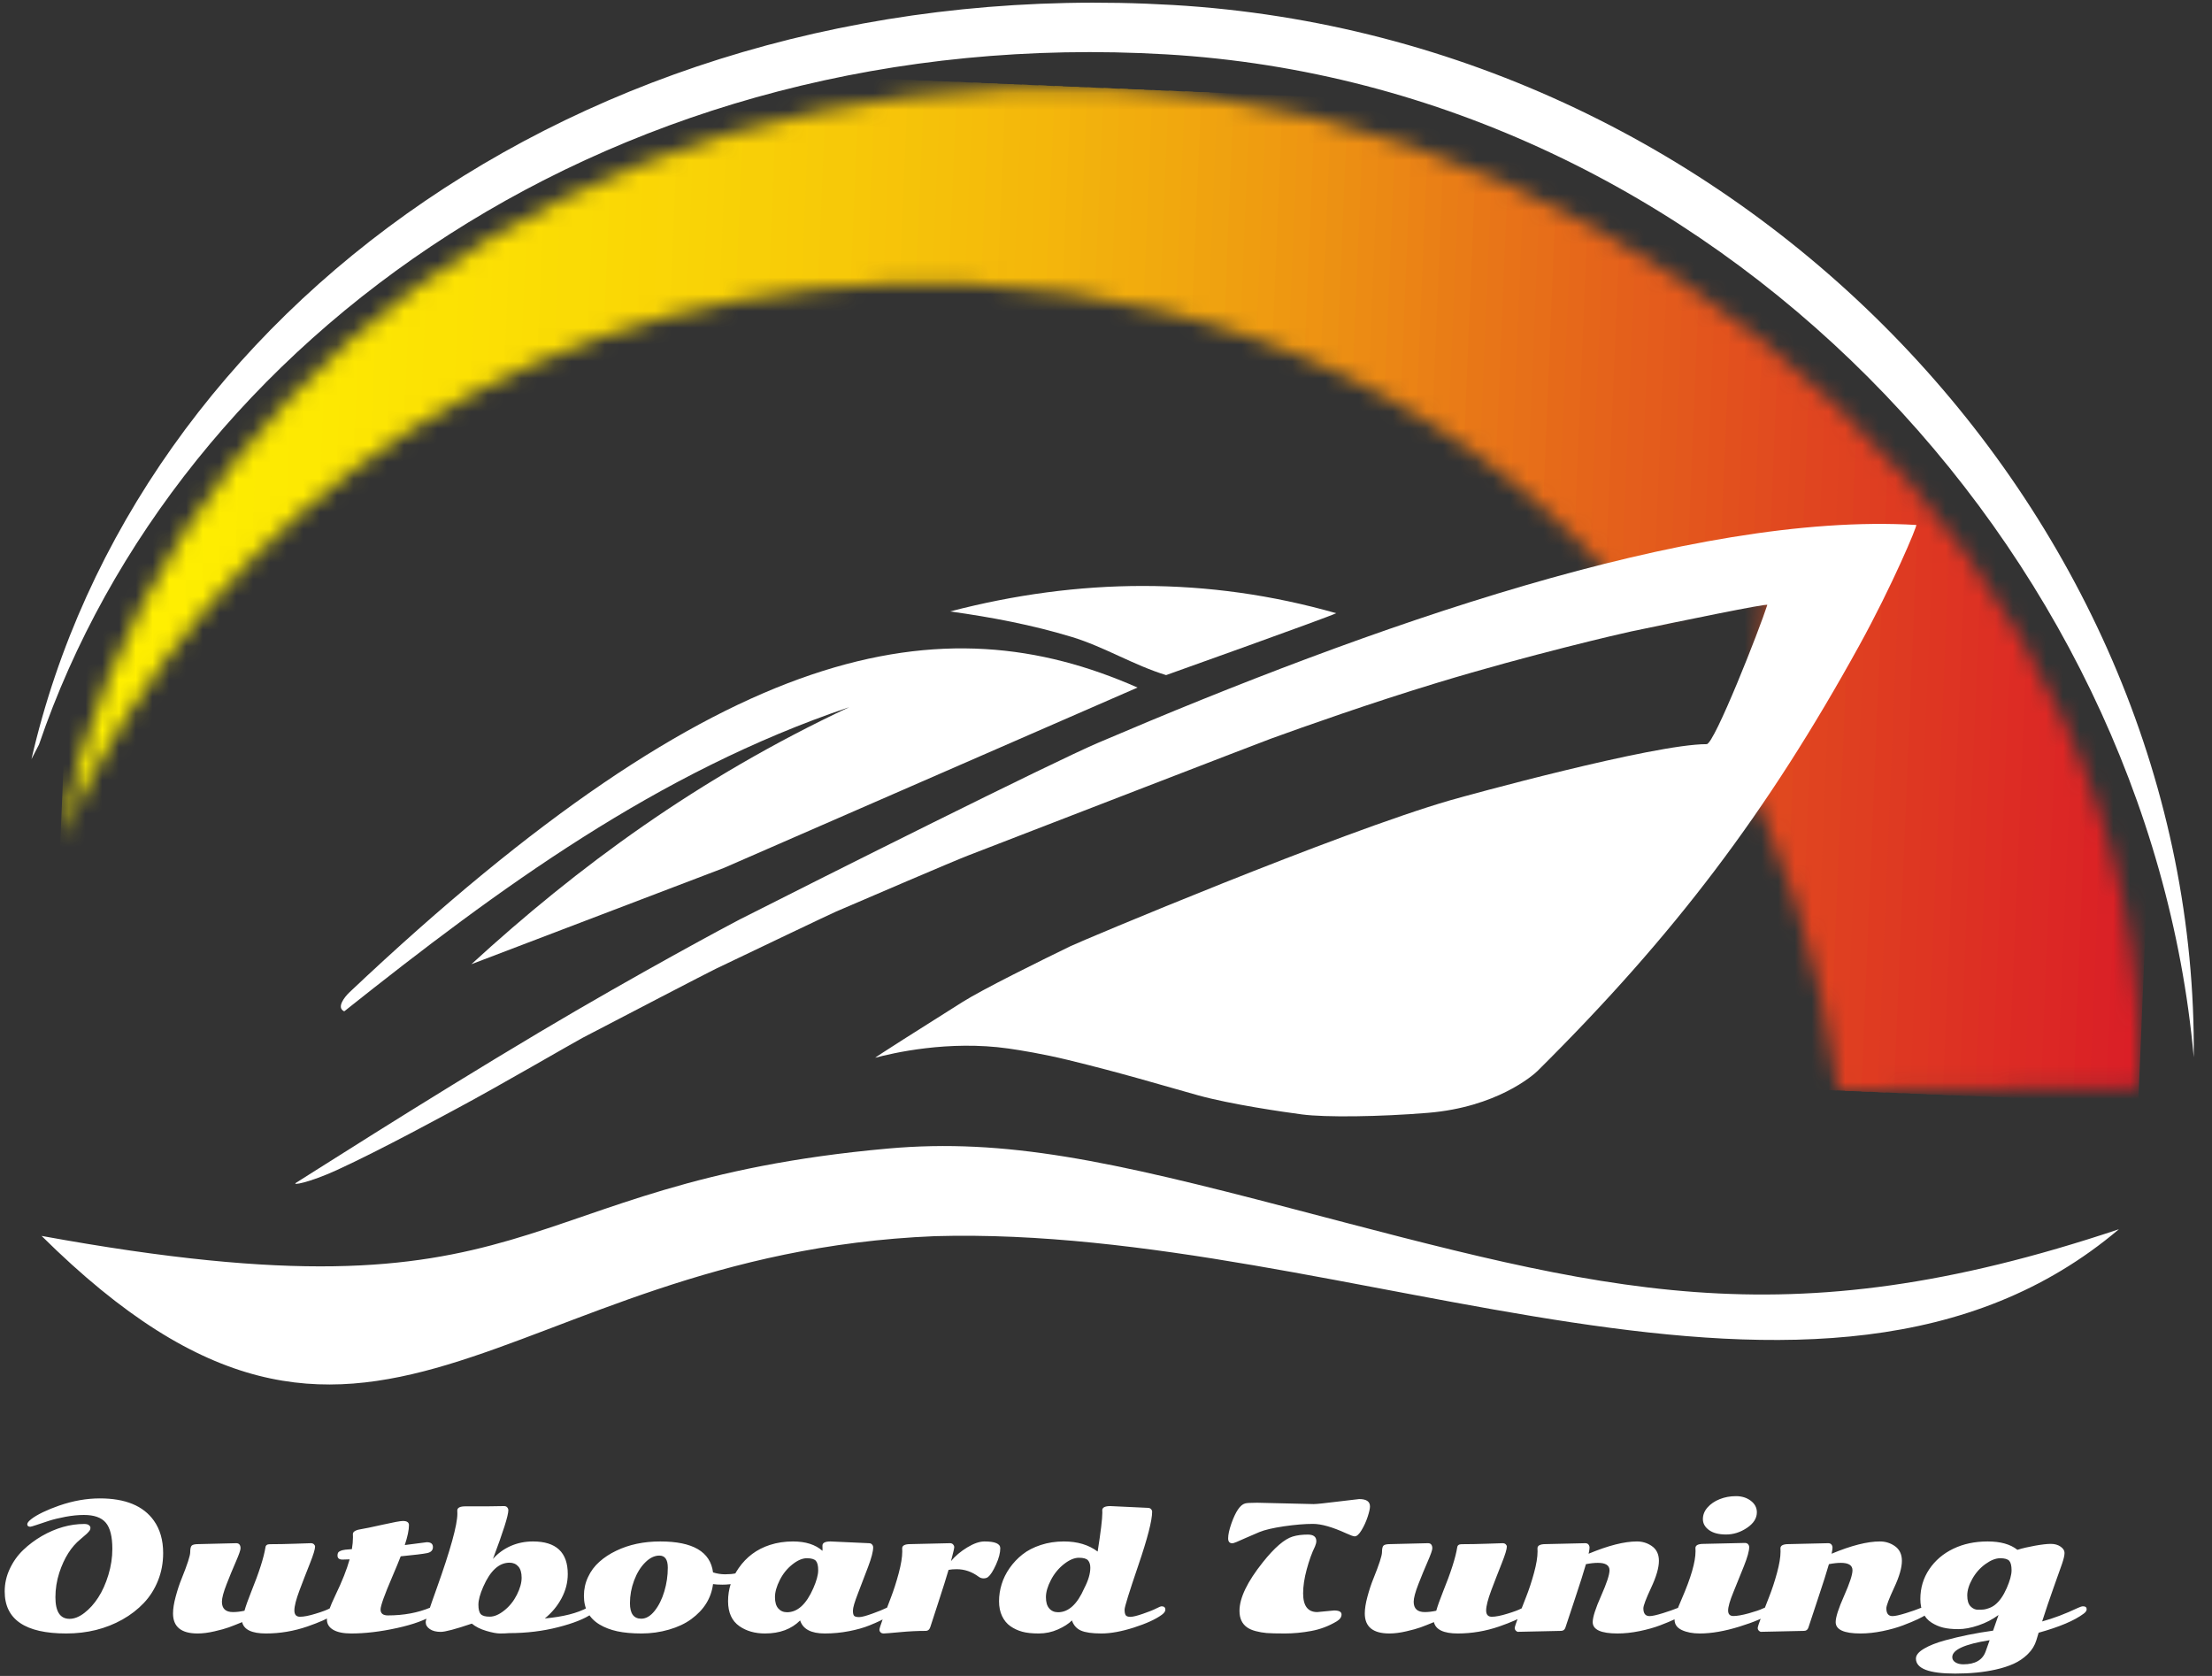 <?xml version="1.0" encoding="UTF-8"?>
<svg width="132px" height="100px" viewBox="0 0 132 100" version="1.1" xmlns="http://www.w3.org/2000/svg" xmlns:xlink="http://www.w3.org/1999/xlink">
    <rect x="0" y="0" width="132" height="100" fill="#333333" stroke="none"/>
    <title>Logo_BLACK_COLOR</title>
    <defs>
        <path d="M62.694,59.798 C95.106,58.446 125.297,30.518 124.031,0.173 L106.074,0.004 C105.001,7.874 102.713,14.823 99.472,20.822 L101.281,22.056 L101.803,30.281 L94.466,28.433 C84.72,40.731 70.141,47.451 54.274,48.113 C28.783,49.176 9.104,35.024 0.002,15.059 C5.283,41.598 30.282,61.15 62.694,59.798 Z" id="path-1"></path>
    </defs>
    <g id="Page-1" stroke="none" stroke-width="1" fill="none" fill-rule="evenodd">
        <g id="g8" transform="translate(65.521, 50) scale(-1, 1) rotate(-180) translate(-65.521, -50) translate(0, -0)">
            <g id="g10" transform="translate(0.118, 0.089)">
                <path d="M4.681,8.067 C4.129,7.617 3.709,6.95 3.419,6.067 C3.266,5.588 3.189,5.101 3.189,4.609 C3.189,3.748 3.47,3.319 4.032,3.319 C4.318,3.319 4.614,3.436 4.919,3.673 C5.225,3.908 5.501,4.214 5.745,4.592 C5.99,4.97 6.191,5.418 6.349,5.937 C6.507,6.454 6.586,6.974 6.586,7.493 C6.586,8.224 6.456,8.744 6.196,9.054 C5.937,9.362 5.501,9.517 4.89,9.517 C4.551,9.517 4.185,9.481 3.792,9.408 C3.401,9.335 3.068,9.253 2.798,9.166 C2.527,9.078 2.284,8.996 2.067,8.923 C1.851,8.85 1.725,8.814 1.693,8.814 C1.57,8.814 1.509,8.863 1.509,8.964 C1.509,9.044 1.591,9.148 1.756,9.275 C1.919,9.403 2.149,9.538 2.44,9.679 C2.733,9.82 3.058,9.953 3.414,10.076 C4.242,10.362 5.052,10.505 5.842,10.505 C7.362,10.505 8.436,10.062 9.064,9.178 C9.434,8.656 9.618,8.011 9.618,7.243 C9.618,6.66 9.517,6.116 9.313,5.605 C9.11,5.094 8.828,4.648 8.465,4.265 C8.104,3.884 7.679,3.554 7.188,3.278 C6.201,2.723 5.082,2.445 3.833,2.445 C1.385,2.445 0.162,3.281 0.162,4.953 C0.162,5.423 0.263,5.872 0.466,6.303 C0.668,6.734 0.935,7.108 1.266,7.425 C1.598,7.743 1.969,8.021 2.381,8.261 C3.218,8.739 4.061,8.979 4.905,8.979 C5.038,8.979 5.134,8.956 5.191,8.906 C5.249,8.858 5.278,8.809 5.278,8.759 C5.278,8.71 5.271,8.668 5.256,8.632 C5.241,8.598 5.212,8.557 5.169,8.509 C5.127,8.463 5.088,8.424 5.055,8.39 C4.972,8.317 4.846,8.21 4.681,8.067 L4.681,8.067 Z M11.724,7.777 L13.978,7.832 C14.064,7.832 14.129,7.806 14.172,7.753 C14.214,7.702 14.236,7.626 14.236,7.525 C14.236,7.423 14.145,7.161 13.961,6.737 C13.775,6.313 13.589,5.862 13.404,5.385 C13.218,4.909 13.125,4.56 13.125,4.34 C13.125,3.928 13.344,3.722 13.784,3.722 C13.993,3.722 14.221,3.748 14.471,3.802 C14.551,4.085 14.684,4.458 14.87,4.924 C15.343,6.09 15.627,6.979 15.723,7.587 C15.74,7.711 15.828,7.772 15.986,7.772 C16.47,7.772 16.976,7.782 17.508,7.801 C18.04,7.821 18.348,7.832 18.43,7.832 C18.509,7.832 18.572,7.81 18.618,7.764 C18.663,7.719 18.685,7.677 18.685,7.638 C18.685,7.478 18.583,7.141 18.377,6.625 C18.171,6.109 17.965,5.576 17.757,5.026 C17.551,4.476 17.449,4.075 17.449,3.821 C17.449,3.569 17.561,3.443 17.786,3.443 C18.009,3.443 18.32,3.502 18.717,3.625 C19.115,3.746 19.393,3.85 19.551,3.937 C19.708,4.023 19.812,4.066 19.858,4.066 C19.984,4.066 20.047,4.007 20.047,3.886 C20.047,3.766 19.958,3.652 19.779,3.545 C19.602,3.436 19.388,3.327 19.138,3.215 C18.886,3.104 18.584,2.987 18.232,2.864 C17.42,2.585 16.594,2.445 15.753,2.445 C14.912,2.445 14.437,2.672 14.332,3.123 C14.008,2.99 13.744,2.886 13.538,2.811 C13.332,2.736 13.046,2.656 12.68,2.573 C12.314,2.488 11.979,2.445 11.673,2.445 C10.695,2.445 10.207,2.844 10.207,3.642 C10.207,3.918 10.259,4.253 10.367,4.647 C10.472,5.042 10.59,5.397 10.721,5.717 C11.063,6.565 11.233,7.091 11.233,7.295 C11.233,7.5 11.264,7.631 11.323,7.689 C11.383,7.748 11.516,7.777 11.724,7.777 L11.724,7.777 Z M24.037,7.721 L25.35,7.891 C25.595,7.891 25.717,7.794 25.717,7.602 C25.717,7.41 25.602,7.289 25.369,7.241 C25.137,7.192 24.611,7.129 23.794,7.049 C23.68,6.752 23.511,6.342 23.285,5.816 C22.822,4.739 22.592,4.093 22.592,3.877 C22.592,3.641 22.737,3.523 23.029,3.523 C23.974,3.523 24.822,3.68 25.575,3.996 C25.683,4.042 25.77,4.066 25.833,4.066 C25.956,4.066 26.017,4.012 26.017,3.901 C26.017,3.792 25.937,3.683 25.779,3.577 C25.288,3.254 24.553,2.985 23.569,2.769 C22.585,2.553 21.676,2.445 20.845,2.445 C20.374,2.445 20.013,2.519 19.762,2.667 C19.514,2.815 19.39,3.019 19.39,3.278 C19.39,3.54 19.562,4.032 19.907,4.749 C20.297,5.554 20.576,6.26 20.746,6.868 C20.539,6.86 20.396,6.855 20.318,6.855 C20.12,6.855 20.023,6.935 20.023,7.093 C20.023,7.21 20.054,7.289 20.116,7.328 C20.181,7.367 20.246,7.396 20.314,7.413 C20.382,7.43 20.44,7.44 20.489,7.445 C20.537,7.45 20.603,7.455 20.69,7.462 C20.777,7.469 20.84,7.474 20.881,7.478 C20.924,7.729 20.945,7.968 20.945,8.191 L20.94,8.38 C20.94,8.53 21.129,8.632 21.509,8.685 C21.635,8.702 22.032,8.783 22.701,8.933 C23.37,9.083 23.778,9.158 23.928,9.158 C24.166,9.158 24.287,9.075 24.287,8.909 C24.287,8.624 24.204,8.227 24.037,7.721 L24.037,7.721 Z M28.038,3.034 C27.068,2.704 26.448,2.541 26.181,2.541 C25.912,2.541 25.695,2.595 25.532,2.707 C25.367,2.818 25.285,2.958 25.285,3.123 C25.285,3.251 25.503,3.918 25.939,5.128 C26.763,7.433 27.175,8.922 27.175,9.592 L27.17,9.781 C27.17,9.948 27.331,10.031 27.653,10.031 L28.956,10.031 L29.958,10.046 C30.045,10.046 30.11,10.021 30.152,9.968 C30.195,9.917 30.217,9.859 30.217,9.796 C30.217,9.488 29.911,8.519 29.299,6.894 L29.305,6.899 C29.594,7.227 29.945,7.483 30.355,7.665 C30.765,7.845 31.208,7.936 31.685,7.936 C33.07,7.936 33.763,7.289 33.763,5.991 C33.763,5.493 33.641,5.013 33.394,4.55 C33.149,4.088 32.815,3.685 32.393,3.342 C33.482,3.439 34.335,3.656 34.95,3.991 C35.04,4.041 35.118,4.066 35.185,4.066 C35.314,4.066 35.379,4.013 35.379,3.909 C35.379,3.804 35.321,3.708 35.205,3.622 C34.769,3.319 34.097,3.051 33.189,2.82 C32.282,2.587 31.308,2.467 30.268,2.466 C30.101,2.452 29.917,2.445 29.718,2.445 C29.519,2.445 29.243,2.498 28.893,2.602 C28.542,2.707 28.258,2.851 28.038,3.034 L28.038,3.034 Z M30.287,6.669 C29.662,6.669 29.139,6.191 28.72,5.234 C28.528,4.795 28.431,4.439 28.431,4.166 C28.431,3.892 28.477,3.705 28.569,3.603 C28.661,3.499 28.84,3.448 29.107,3.448 C29.376,3.448 29.664,3.57 29.975,3.819 C30.287,4.066 30.537,4.379 30.726,4.754 C30.915,5.13 31.01,5.469 31.01,5.769 C31.01,6.07 30.944,6.296 30.811,6.444 C30.678,6.594 30.503,6.669 30.287,6.669 L30.287,6.669 Z M35.663,2.978 C35.038,3.354 34.727,3.925 34.727,4.689 C34.727,5.089 34.808,5.464 34.974,5.814 C35.137,6.165 35.363,6.468 35.651,6.723 C35.939,6.981 36.274,7.2 36.656,7.382 C37.422,7.752 38.297,7.936 39.284,7.936 C41.227,7.936 42.275,7.321 42.432,6.09 C42.665,6.015 42.905,5.976 43.152,5.976 C43.4,5.976 43.607,5.995 43.773,6.031 C43.94,6.068 44.097,6.123 44.245,6.196 C44.393,6.269 44.498,6.305 44.561,6.305 C44.687,6.305 44.751,6.243 44.751,6.121 C44.751,5.998 44.653,5.871 44.456,5.736 C44.088,5.484 43.6,5.358 42.99,5.358 C42.76,5.358 42.575,5.37 42.432,5.392 C42.325,4.555 41.894,3.858 41.135,3.303 C40.772,3.036 40.328,2.827 39.802,2.675 C39.274,2.522 38.729,2.445 38.166,2.445 C37.602,2.445 37.119,2.49 36.717,2.576 C36.313,2.665 35.963,2.799 35.663,2.978 L35.663,2.978 Z M37.474,4.25 C37.474,3.635 37.699,3.327 38.147,3.327 C38.433,3.327 38.7,3.484 38.949,3.797 C39.196,4.108 39.388,4.497 39.526,4.958 C39.664,5.421 39.733,5.893 39.733,6.373 C39.733,6.853 39.565,7.093 39.23,7.093 C38.937,7.093 38.654,6.955 38.38,6.679 C38.104,6.403 37.886,6.046 37.721,5.605 C37.556,5.164 37.474,4.713 37.474,4.25 Z M46.851,3.712 C47.476,3.712 47.999,4.19 48.418,5.149 C48.61,5.588 48.707,5.944 48.707,6.216 C48.707,6.489 48.661,6.676 48.569,6.78 C48.477,6.882 48.299,6.935 48.031,6.935 C47.762,6.935 47.473,6.81 47.163,6.562 C46.851,6.315 46.601,6.004 46.412,5.627 C46.223,5.251 46.128,4.914 46.128,4.613 C46.128,4.311 46.194,4.086 46.327,3.937 C46.46,3.787 46.635,3.712 46.851,3.712 L46.851,3.712 Z M49.444,7.936 L51.729,7.832 C51.816,7.832 51.88,7.806 51.923,7.753 C51.967,7.702 51.988,7.646 51.988,7.582 C51.988,7.34 51.887,6.953 51.686,6.422 C51.485,5.893 51.285,5.367 51.084,4.846 C50.881,4.326 50.78,3.983 50.78,3.814 C50.78,3.646 50.806,3.538 50.859,3.492 C50.91,3.446 51.009,3.423 51.155,3.423 C51.301,3.423 51.569,3.494 51.955,3.635 C52.344,3.776 52.605,3.884 52.744,3.955 C52.881,4.029 52.987,4.066 53.06,4.066 C53.189,4.066 53.254,4.008 53.254,3.891 C53.254,3.646 52.755,3.322 51.759,2.924 C51.422,2.788 51.017,2.673 50.544,2.582 C50.071,2.491 49.589,2.445 49.1,2.445 C48.285,2.445 47.795,2.704 47.629,3.223 C47.11,2.704 46.412,2.445 45.534,2.445 C44.933,2.445 44.424,2.59 44.008,2.879 C43.555,3.194 43.329,3.691 43.329,4.371 C43.329,5.086 43.54,5.743 43.962,6.346 C44.425,7.013 45.043,7.474 45.818,7.726 C46.247,7.866 46.708,7.936 47.2,7.936 C47.954,7.936 48.542,7.75 48.961,7.377 C48.964,7.398 48.966,7.43 48.966,7.473 L48.961,7.687 C48.961,7.854 49.122,7.936 49.444,7.936 L49.444,7.936 Z M54.202,7.777 L56.567,7.832 C56.652,7.832 56.718,7.806 56.761,7.753 C56.804,7.702 56.826,7.655 56.826,7.612 C56.826,7.57 56.814,7.498 56.792,7.398 C56.768,7.297 56.737,7.178 56.702,7.037 C56.664,6.895 56.642,6.804 56.632,6.764 C56.89,7.074 57.216,7.347 57.604,7.582 C57.993,7.818 58.336,7.936 58.632,7.936 C59.26,7.936 59.573,7.801 59.573,7.531 C59.573,7.258 59.489,6.935 59.32,6.557 C59.149,6.18 58.991,5.932 58.841,5.811 C58.768,5.758 58.678,5.733 58.574,5.733 C58.469,5.733 58.372,5.765 58.283,5.831 C57.88,6.131 57.44,6.281 56.965,6.281 C56.783,6.281 56.623,6.267 56.487,6.24 C56.358,5.796 56.152,5.14 55.869,4.277 C55.585,3.416 55.43,2.934 55.399,2.833 C55.35,2.678 55.256,2.6 55.12,2.6 C54.638,2.6 54.121,2.575 53.569,2.522 C53.018,2.471 52.701,2.445 52.619,2.445 C52.537,2.445 52.474,2.467 52.43,2.512 C52.384,2.558 52.362,2.61 52.362,2.672 C52.362,2.733 52.432,2.956 52.573,3.341 C52.715,3.724 52.871,4.137 53.043,4.58 C53.213,5.021 53.37,5.508 53.511,6.036 C53.652,6.565 53.724,6.999 53.724,7.338 L53.719,7.527 C53.719,7.694 53.881,7.777 54.202,7.777 L54.202,7.777 Z M69.201,4.066 C69.349,4.066 69.424,3.998 69.424,3.862 C69.424,3.765 69.354,3.666 69.214,3.562 C68.843,3.29 68.286,3.036 67.546,2.799 C66.807,2.563 66.16,2.445 65.609,2.445 C65.057,2.445 64.65,2.503 64.39,2.617 C64.129,2.731 63.949,2.934 63.848,3.223 C63.656,3.028 63.378,2.849 63.016,2.687 C62.653,2.525 62.27,2.445 61.865,2.445 C61.461,2.445 61.131,2.481 60.876,2.553 C60.621,2.624 60.387,2.733 60.178,2.879 C59.968,3.026 59.803,3.225 59.681,3.48 C59.56,3.734 59.499,4.03 59.499,4.371 C59.499,4.71 59.551,5.047 59.654,5.382 C59.757,5.719 59.916,6.041 60.13,6.347 C60.345,6.655 60.602,6.928 60.901,7.163 C61.199,7.399 61.564,7.587 61.991,7.726 C62.418,7.866 62.878,7.936 63.37,7.936 C64.177,7.936 64.849,7.735 65.384,7.333 C65.571,8.516 65.663,9.289 65.663,9.651 L65.658,9.796 C65.658,9.963 65.82,10.046 66.143,10.046 L68.377,9.941 C68.457,9.941 68.52,9.917 68.566,9.87 C68.613,9.82 68.635,9.767 68.635,9.706 C68.635,9.188 68.361,8.124 67.813,6.517 C67.265,4.911 66.991,4.027 66.991,3.872 C66.991,3.715 67.013,3.605 67.057,3.537 C67.103,3.47 67.197,3.438 67.34,3.438 C67.483,3.438 67.728,3.497 68.077,3.617 C68.426,3.737 68.69,3.841 68.865,3.931 C69.042,4.022 69.153,4.066 69.201,4.066 L69.201,4.066 Z M63.021,3.712 C63.646,3.712 64.169,4.19 64.587,5.149 C64.825,5.607 64.946,6.014 64.946,6.366 C64.946,6.558 64.9,6.706 64.808,6.809 C64.717,6.912 64.536,6.963 64.265,6.963 C63.993,6.963 63.697,6.838 63.375,6.586 C63.052,6.332 62.791,6.015 62.594,5.634 C62.396,5.254 62.297,4.914 62.297,4.613 C62.297,4.311 62.364,4.086 62.497,3.937 C62.629,3.787 62.805,3.712 63.021,3.712 L63.021,3.712 Z M78.488,3.722 L79.495,3.818 C79.792,3.818 79.938,3.737 79.938,3.579 C79.938,3.423 79.842,3.285 79.65,3.169 C79.177,2.886 78.671,2.694 78.133,2.595 C77.595,2.495 77.069,2.445 76.56,2.445 C76.05,2.445 75.685,2.454 75.467,2.472 C75.249,2.491 75.033,2.529 74.819,2.585 C74.604,2.641 74.429,2.718 74.293,2.815 C73.996,3.028 73.848,3.354 73.848,3.797 C73.848,4.565 74.313,5.53 75.241,6.694 C75.942,7.573 76.536,8.084 77.027,8.23 C77.282,8.307 77.58,8.346 77.92,8.346 C78.263,8.346 78.433,8.215 78.433,7.956 C78.433,7.869 78.407,7.767 78.358,7.648 C78.167,7.258 78.002,6.798 77.859,6.267 C77.716,5.738 77.645,5.261 77.645,4.839 C77.645,4.095 77.925,3.722 78.488,3.722 L78.488,3.722 Z M73.424,7.826 C73.256,7.826 73.171,7.925 73.171,8.121 C73.171,8.337 73.235,8.634 73.365,9.008 C73.618,9.723 73.889,10.122 74.179,10.202 C74.258,10.23 74.498,10.246 74.9,10.246 L78.273,10.166 C78.44,10.166 78.923,10.215 79.727,10.316 C80.53,10.414 80.951,10.465 80.992,10.465 C81.421,10.465 81.635,10.319 81.635,10.026 C81.635,9.897 81.589,9.691 81.497,9.41 C81.405,9.129 81.285,8.863 81.136,8.615 C80.987,8.365 80.848,8.24 80.721,8.24 C80.644,8.24 80.472,8.302 80.203,8.426 C79.388,8.797 78.731,8.984 78.234,8.984 C77.735,8.984 77.158,8.935 76.502,8.84 C75.847,8.743 75.36,8.629 75.04,8.498 C74.722,8.366 74.442,8.245 74.202,8.137 C73.758,7.931 73.497,7.826 73.424,7.826 L73.424,7.826 Z M82.842,7.777 L85.096,7.832 C85.183,7.832 85.248,7.806 85.29,7.753 C85.333,7.702 85.355,7.626 85.355,7.525 C85.355,7.423 85.263,7.161 85.079,6.737 C84.893,6.313 84.708,5.862 84.522,5.385 C84.337,4.909 84.243,4.56 84.243,4.34 C84.243,3.928 84.463,3.722 84.902,3.722 C85.112,3.722 85.34,3.748 85.59,3.802 C85.67,4.085 85.803,4.458 85.988,4.924 C86.461,6.09 86.746,6.979 86.841,7.587 C86.858,7.711 86.947,7.772 87.105,7.772 C87.588,7.772 88.094,7.782 88.627,7.801 C89.158,7.821 89.466,7.832 89.548,7.832 C89.628,7.832 89.691,7.81 89.737,7.764 C89.781,7.719 89.803,7.677 89.803,7.638 C89.803,7.478 89.701,7.141 89.495,6.625 C89.289,6.109 89.083,5.576 88.875,5.026 C88.67,4.476 88.567,4.075 88.567,3.821 C88.567,3.569 88.68,3.443 88.905,3.443 C89.128,3.443 89.439,3.502 89.836,3.625 C90.234,3.746 90.511,3.85 90.67,3.937 C90.827,4.023 90.93,4.066 90.976,4.066 C91.102,4.066 91.165,4.007 91.165,3.886 C91.165,3.766 91.077,3.652 90.898,3.545 C90.721,3.436 90.506,3.327 90.256,3.215 C90.004,3.104 89.703,2.987 89.35,2.864 C88.539,2.585 87.713,2.445 86.872,2.445 C86.031,2.445 85.556,2.672 85.45,3.123 C85.127,2.99 84.863,2.886 84.657,2.811 C84.451,2.736 84.165,2.656 83.799,2.573 C83.433,2.488 83.097,2.445 82.791,2.445 C81.814,2.445 81.325,2.844 81.325,3.642 C81.325,3.918 81.378,4.253 81.485,4.647 C81.591,5.042 81.708,5.397 81.839,5.717 C82.182,6.565 82.352,7.091 82.352,7.295 C82.352,7.5 82.383,7.631 82.442,7.689 C82.502,7.748 82.634,7.777 82.842,7.777 L82.842,7.777 Z M100.358,4.066 C100.481,4.066 100.542,4.008 100.542,3.894 C100.542,3.78 100.482,3.678 100.36,3.593 C100.239,3.506 100.06,3.407 99.824,3.295 C99.589,3.184 99.294,3.062 98.944,2.929 C98.593,2.796 98.188,2.682 97.727,2.587 C97.267,2.493 96.827,2.445 96.407,2.445 C95.42,2.445 94.926,2.672 94.926,3.123 C94.926,3.416 95.093,3.938 95.428,4.692 C95.762,5.445 95.929,5.952 95.929,6.216 C95.929,6.511 95.697,6.659 95.236,6.659 C95.026,6.659 94.788,6.633 94.522,6.581 C94.396,6.135 94.17,5.426 93.847,4.456 C93.523,3.484 93.339,2.932 93.298,2.799 C93.256,2.667 93.167,2.6 93.031,2.6 L90.462,2.544 C90.426,2.544 90.386,2.568 90.341,2.612 C90.295,2.656 90.273,2.711 90.273,2.772 C90.273,2.833 90.343,3.051 90.484,3.424 C90.626,3.799 90.782,4.202 90.954,4.631 C91.125,5.062 91.281,5.537 91.422,6.053 C91.564,6.57 91.635,6.999 91.635,7.338 L91.63,7.527 C91.63,7.694 91.792,7.777 92.114,7.777 L94.478,7.832 C94.563,7.832 94.63,7.806 94.672,7.753 C94.715,7.702 94.737,7.639 94.737,7.565 C94.737,7.49 94.718,7.369 94.682,7.204 C95.852,7.692 96.814,7.936 97.565,7.936 C97.885,7.936 98.176,7.849 98.438,7.672 C98.731,7.476 98.877,7.178 98.877,6.78 C98.877,6.371 98.723,5.835 98.412,5.173 C98.104,4.512 97.949,4.102 97.949,3.947 C97.949,3.637 98.072,3.482 98.319,3.482 C98.474,3.482 98.741,3.542 99.119,3.659 C99.495,3.778 99.776,3.875 99.957,3.952 C100.137,4.027 100.271,4.066 100.358,4.066 L100.358,4.066 Z M104.722,9.677 C104.722,9.321 104.526,9.011 104.131,8.746 C103.738,8.482 103.322,8.351 102.885,8.351 C102.447,8.351 102.107,8.44 101.865,8.616 C101.622,8.795 101.501,9.011 101.501,9.269 C101.501,9.524 101.594,9.757 101.78,9.967 C101.965,10.176 102.207,10.341 102.505,10.46 C102.803,10.579 103.126,10.639 103.476,10.639 C103.824,10.639 104.119,10.547 104.361,10.363 C104.603,10.178 104.722,9.95 104.722,9.677 L104.722,9.677 Z M103.321,3.487 C103.547,3.487 103.853,3.542 104.242,3.649 C104.628,3.758 104.911,3.853 105.086,3.938 C105.263,4.023 105.386,4.066 105.455,4.066 C105.595,4.066 105.665,3.996 105.665,3.857 C105.665,3.794 105.614,3.722 105.51,3.642 C105.171,3.39 104.562,3.126 103.68,2.854 C102.8,2.582 102.013,2.445 101.32,2.445 C100.891,2.445 100.532,2.514 100.244,2.65 C99.955,2.786 99.81,2.993 99.81,3.273 C99.81,3.443 99.955,3.858 100.244,4.521 C100.789,5.774 101.062,6.718 101.062,7.353 L101.056,7.542 C101.056,7.709 101.218,7.791 101.54,7.791 L104.005,7.847 C104.09,7.847 104.155,7.821 104.199,7.769 C104.242,7.718 104.264,7.66 104.264,7.597 C104.264,7.367 104.158,6.989 103.949,6.463 C103.739,5.935 103.53,5.418 103.321,4.909 C103.111,4.4 103.007,4.035 103.007,3.816 C103.007,3.598 103.111,3.487 103.321,3.487 L103.321,3.487 Z M114.858,4.066 C114.98,4.066 115.042,4.008 115.042,3.894 C115.042,3.78 114.982,3.678 114.86,3.593 C114.739,3.506 114.56,3.407 114.323,3.295 C114.088,3.184 113.794,3.062 113.443,2.929 C113.092,2.796 112.687,2.682 112.226,2.587 C111.766,2.493 111.327,2.445 110.906,2.445 C109.919,2.445 109.425,2.672 109.425,3.123 C109.425,3.416 109.592,3.938 109.928,4.692 C110.261,5.445 110.428,5.952 110.428,6.216 C110.428,6.511 110.197,6.659 109.735,6.659 C109.526,6.659 109.288,6.633 109.022,6.581 C108.896,6.135 108.67,5.426 108.346,4.456 C108.022,3.484 107.839,2.932 107.798,2.799 C107.755,2.667 107.667,2.6 107.531,2.6 L104.962,2.544 C104.926,2.544 104.885,2.568 104.841,2.612 C104.795,2.656 104.773,2.711 104.773,2.772 C104.773,2.833 104.843,3.051 104.984,3.424 C105.125,3.799 105.282,4.202 105.454,4.631 C105.624,5.062 105.781,5.537 105.922,6.053 C106.063,6.57 106.135,6.999 106.135,7.338 L106.129,7.527 C106.129,7.694 106.291,7.777 106.613,7.777 L108.978,7.832 C109.063,7.832 109.129,7.806 109.172,7.753 C109.214,7.702 109.236,7.639 109.236,7.565 C109.236,7.49 109.218,7.369 109.182,7.204 C110.352,7.692 111.314,7.936 112.064,7.936 C112.384,7.936 112.675,7.849 112.937,7.672 C113.23,7.476 113.377,7.178 113.377,6.78 C113.377,6.371 113.222,5.835 112.912,5.173 C112.604,4.512 112.449,4.102 112.449,3.947 C112.449,3.637 112.571,3.482 112.818,3.482 C112.973,3.482 113.24,3.542 113.618,3.659 C113.995,3.778 114.276,3.875 114.456,3.952 C114.637,4.027 114.771,4.066 114.858,4.066 L114.858,4.066 Z M114.214,0.949 C114.214,1.152 114.374,1.347 114.696,1.538 C115.016,1.727 115.431,1.892 115.941,2.032 C116.861,2.284 117.82,2.477 118.818,2.614 C118.935,2.941 119.042,3.251 119.143,3.547 C118.787,3.285 118.387,3.078 117.944,2.929 C117.503,2.779 117.102,2.704 116.742,2.704 C116.383,2.704 116.082,2.735 115.835,2.796 C115.59,2.857 115.362,2.956 115.152,3.089 C114.703,3.375 114.478,3.847 114.478,4.502 C114.478,5.159 114.655,5.75 115.008,6.276 C115.36,6.8 115.838,7.209 116.441,7.5 C117.045,7.791 117.728,7.936 118.494,7.936 C119.259,7.936 119.851,7.771 120.27,7.437 C120.571,7.531 120.924,7.612 121.324,7.684 C121.725,7.755 122.039,7.791 122.267,7.791 C122.495,7.791 122.687,7.737 122.846,7.627 C123.004,7.517 123.082,7.392 123.082,7.251 C123.082,7.11 123.033,6.895 122.936,6.609 C122.837,6.323 122.669,5.847 122.428,5.178 C122.19,4.51 121.962,3.838 121.746,3.164 C122.417,3.346 123.132,3.617 123.891,3.976 C124.017,4.035 124.116,4.066 124.185,4.066 C124.33,4.066 124.403,4.008 124.403,3.891 C124.403,3.802 124.344,3.714 124.224,3.627 C123.676,3.215 122.779,2.835 121.536,2.49 L121.402,2.045 C121.308,1.734 121.138,1.456 120.893,1.216 C120.646,0.974 120.365,0.782 120.05,0.639 C119.733,0.496 119.371,0.38 118.962,0.29 C118.251,0.13 117.447,0.052 116.553,0.052 C114.994,0.052 114.214,0.35 114.214,0.949 L114.214,0.949 Z M118.947,4.166 C119.207,4.376 119.434,4.701 119.628,5.144 C119.822,5.586 119.921,5.944 119.921,6.216 C119.921,6.489 119.875,6.676 119.783,6.78 C119.691,6.882 119.512,6.935 119.245,6.935 C118.976,6.935 118.683,6.819 118.361,6.587 C118.041,6.356 117.779,6.061 117.578,5.702 C117.377,5.343 117.277,5.014 117.277,4.715 C117.277,4.415 117.342,4.199 117.474,4.063 C117.606,3.928 117.752,3.862 117.912,3.862 C118.074,3.862 118.195,3.867 118.276,3.877 C118.358,3.887 118.464,3.916 118.593,3.964 C118.722,4.012 118.841,4.08 118.947,4.166 L118.947,4.166 Z M118.378,1.383 L118.613,2.045 C117.127,1.81 116.383,1.473 116.383,1.034 C116.383,0.905 116.446,0.801 116.571,0.722 C116.696,0.644 116.853,0.605 117.042,0.605 C117.75,0.605 118.196,0.864 118.378,1.383" id="path16" fill="#FFFFFF" fill-rule="nonzero"></path>
                <path d="M126.327,26.565 C106.104,19.8 95.607,22.914 76.821,27.837 C66.17,30.629 59.885,32.007 52.876,31.38 C29.849,29.319 32.666,20.63 2.363,26.167 C21.946,6.773 29.617,25.083 55.663,26.152 C80.521,26.867 108.623,11.58 126.327,26.565" id="path20" fill="#FFFFFF"></path>
                <g id="g24-Clipped" transform="translate(3.489, 34.841)">
                    <mask id="mask-2" fill="white">
                        <use xlink:href="#path-1"></use>
                    </mask>
                    <g id="path26"></g>
                    <g id="g24" mask="url(#mask-2)">
                        <g transform="translate(-0.443, -0.769)">
                            <polyline id="path30" fill="#FFF200" points="2.418 63.1 3.876 63.039 1.461 5.156 0.003 5.217 2.418 63.1"></polyline>
                            <polyline id="path32" fill="#FFF100" points="3.39 63.059 4.848 62.999 2.433 5.115 0.975 5.176 3.39 63.059"></polyline>
                            <polyline id="path34" fill="#FFF100" points="4.362 63.019 5.82 62.958 3.405 5.075 1.947 5.136 4.362 63.019"></polyline>
                            <polyline id="path36" fill="#FFF000" points="5.334 62.978 6.793 62.917 4.378 5.034 2.919 5.095 5.334 62.978"></polyline>
                            <polyline id="path38" fill="#FFEF00" points="6.306 62.938 7.765 62.877 5.35 4.994 3.891 5.055 6.306 62.938"></polyline>
                            <polyline id="path40" fill="#FFEF01" points="7.278 62.897 8.737 62.836 6.322 4.953 4.864 5.014 7.278 62.897"></polyline>
                            <polyline id="path42" fill="#FFEE01" points="8.251 62.857 9.709 62.796 7.294 4.913 5.836 4.974 8.251 62.857"></polyline>
                            <polyline id="path44" fill="#FEEE01" points="9.223 62.816 10.681 62.755 8.266 4.872 6.808 4.933 9.223 62.816"></polyline>
                            <polyline id="path46" fill="#FEED01" points="10.195 62.775 11.653 62.715 9.238 4.832 7.78 4.892 10.195 62.775"></polyline>
                            <polyline id="path48" fill="#FEEC01" points="11.167 62.735 12.625 62.674 10.21 4.791 8.752 4.852 11.167 62.735"></polyline>
                            <polyline id="path50" fill="#FDEB01" points="12.139 62.694 13.597 62.634 11.183 4.75 9.724 4.811 12.139 62.694"></polyline>
                            <polyline id="path52" fill="#FDEA02" points="13.111 62.654 14.57 62.593 12.155 4.71 10.696 4.771 13.111 62.654"></polyline>
                            <polyline id="path54" fill="#FDEA02" points="14.084 62.613 15.542 62.553 13.127 4.669 11.669 4.73 14.084 62.613"></polyline>
                            <polyline id="path56" fill="#FDE902" points="15.056 62.573 16.514 62.512 14.099 4.629 12.641 4.69 15.056 62.573"></polyline>
                            <polyline id="path58" fill="#FDE902" points="16.028 62.532 17.486 62.471 15.071 4.588 13.613 4.649 16.028 62.532"></polyline>
                            <polyline id="path60" fill="#FDE802" points="17 62.492 18.458 62.431 16.043 4.548 14.585 4.608 17 62.492"></polyline>
                            <polyline id="path62" fill="#FDE702" points="17.972 62.451 19.43 62.39 17.015 4.507 15.557 4.568 17.972 62.451"></polyline>
                            <polyline id="path64" fill="#FDE602" points="18.944 62.41 20.402 62.35 17.988 4.467 16.529 4.527 18.944 62.41"></polyline>
                            <polyline id="path66" fill="#FCE503" points="19.916 62.37 21.374 62.309 18.96 4.426 17.501 4.487 19.916 62.37"></polyline>
                            <polyline id="path68" fill="#FCE403" points="20.888 62.329 22.347 62.268 19.932 4.386 18.474 4.446 20.888 62.329"></polyline>
                            <polyline id="path70" fill="#FCE303" points="21.86 62.289 23.319 62.228 20.904 4.345 19.446 4.406 21.86 62.289"></polyline>
                            <polyline id="path72" fill="#FCE203" points="22.833 62.248 24.291 62.187 21.876 4.304 20.418 4.365 22.833 62.248"></polyline>
                            <polyline id="path74" fill="#FCE203" points="23.805 62.208 25.263 62.147 22.848 4.264 21.39 4.325 23.805 62.208"></polyline>
                            <polyline id="path76" fill="#FCE103" points="24.777 62.167 26.235 62.106 23.82 4.223 22.362 4.284 24.777 62.167"></polyline>
                            <polyline id="path78" fill="#FCE004" points="25.749 62.127 27.207 62.066 24.793 4.183 23.334 4.244 25.749 62.127"></polyline>
                            <polyline id="path80" fill="#FCDF04" points="26.721 62.086 28.179 62.025 25.764 4.142 24.306 4.203 26.721 62.086"></polyline>
                            <polyline id="path82" fill="#FBDE04" points="27.693 62.046 29.152 61.985 26.737 4.101 25.279 4.162 27.693 62.046"></polyline>
                            <polyline id="path84" fill="#FBDD04" points="28.665 62.005 30.124 61.944 27.709 4.061 26.251 4.122 28.665 62.005"></polyline>
                            <polyline id="path86" fill="#FADC04" points="29.638 61.965 31.096 61.904 28.681 4.02 27.223 4.081 29.638 61.965"></polyline>
                            <polyline id="path88" fill="#FADB05" points="30.61 61.924 32.068 61.863 29.653 3.98 28.195 4.041 30.61 61.924"></polyline>
                            <polyline id="path90" fill="#FADB05" points="31.582 61.883 33.04 61.822 30.625 3.939 29.167 4 31.582 61.883"></polyline>
                            <polyline id="path92" fill="#FADA05" points="32.554 61.843 34.012 61.782 31.597 3.899 30.139 3.959 32.554 61.843"></polyline>
                            <polyline id="path94" fill="#FAD805" points="33.526 61.802 34.984 61.741 32.569 3.858 31.111 3.919 33.526 61.802"></polyline>
                            <polyline id="path96" fill="#FAD705" points="34.498 61.762 35.957 61.701 33.541 3.818 32.083 3.878 34.498 61.762"></polyline>
                            <polyline id="path98" fill="#FAD605" points="35.471 61.721 36.929 61.66 34.514 3.777 33.055 3.838 35.471 61.721"></polyline>
                            <polyline id="path100" fill="#FAD606" points="36.443 61.68 37.901 61.62 35.486 3.736 34.028 3.797 36.443 61.68"></polyline>
                            <polyline id="path102" fill="#F9D406" points="37.415 61.64 38.873 61.579 36.458 3.696 35 3.757 37.415 61.64"></polyline>
                            <polyline id="path104" fill="#F9D306" points="38.387 61.599 39.845 61.539 37.43 3.655 35.972 3.716 38.387 61.599"></polyline>
                            <polyline id="path106" fill="#F9D206" points="39.359 61.559 40.817 61.498 38.402 3.615 36.944 3.676 39.359 61.559"></polyline>
                            <polyline id="path108" fill="#F8D106" points="40.331 61.518 41.789 61.458 39.374 3.574 37.916 3.635 40.331 61.518"></polyline>
                            <polyline id="path110" fill="#F8CF07" points="41.303 61.478 42.762 61.417 40.346 3.534 38.888 3.595 41.303 61.478"></polyline>
                            <polyline id="path112" fill="#F8CF07" points="42.275 61.437 43.734 61.376 41.319 3.493 39.86 3.554 42.275 61.437"></polyline>
                            <polyline id="path114" fill="#F8CD07" points="43.248 61.397 44.706 61.336 42.291 3.453 40.833 3.513 43.248 61.397"></polyline>
                            <polyline id="path116" fill="#F8CC07" points="44.22 61.356 45.678 61.295 43.263 3.412 41.805 3.473 44.22 61.356"></polyline>
                            <polyline id="path118" fill="#F7CB08" points="45.192 61.315 46.65 61.254 44.235 3.371 42.777 3.432 45.192 61.315"></polyline>
                            <polyline id="path120" fill="#F7C908" points="46.164 61.275 47.622 61.214 45.207 3.331 43.749 3.392 46.164 61.275"></polyline>
                            <polyline id="path122" fill="#F7C908" points="47.136 61.234 48.594 61.173 46.179 3.29 44.721 3.351 47.136 61.234"></polyline>
                            <polyline id="path124" fill="#F7C708" points="48.108 61.194 49.567 61.133 47.152 3.25 45.693 3.311 48.108 61.194"></polyline>
                            <polyline id="path126" fill="#F7C509" points="49.08 61.153 50.539 61.092 48.124 3.209 46.665 3.27 49.08 61.153"></polyline>
                            <polyline id="path128" fill="#F7C409" points="50.053 61.113 51.511 61.052 49.096 3.169 47.638 3.23 50.053 61.113"></polyline>
                            <polyline id="path130" fill="#F5C309" points="51.025 61.072 52.483 61.011 50.068 3.128 48.61 3.189 51.025 61.072"></polyline>
                            <polyline id="path132" fill="#F5C10A" points="51.997 61.031 53.455 60.971 51.04 3.088 49.582 3.148 51.997 61.031"></polyline>
                            <polyline id="path134" fill="#F5C00A" points="52.969 60.991 54.427 60.93 52.012 3.047 50.554 3.108 52.969 60.991"></polyline>
                            <polyline id="path136" fill="#F5BE0A" points="53.941 60.95 55.399 60.89 52.984 3.006 51.526 3.067 53.941 60.95"></polyline>
                            <polyline id="path138" fill="#F5BD0A" points="54.913 60.91 56.371 60.849 53.957 2.966 52.498 3.027 54.913 60.91"></polyline>
                            <polyline id="path140" fill="#F5BB0B" points="55.885 60.869 57.343 60.808 54.929 2.925 53.47 2.986 55.885 60.869"></polyline>
                            <polyline id="path142" fill="#F4B90B" points="56.857 60.829 58.315 60.768 55.901 2.885 54.443 2.945 56.857 60.829"></polyline>
                            <polyline id="path144" fill="#F4B80B" points="57.829 60.788 59.288 60.727 56.873 2.844 55.415 2.905 57.829 60.788"></polyline>
                            <polyline id="path146" fill="#F4B70B" points="58.801 60.748 60.26 60.687 57.845 2.804 56.387 2.864 58.801 60.748"></polyline>
                            <polyline id="path148" fill="#F4B50C" points="59.774 60.707 61.232 60.646 58.817 2.763 57.359 2.824 59.774 60.707"></polyline>
                            <polyline id="path150" fill="#F3B30C" points="60.746 60.666 62.204 60.606 59.789 2.723 58.331 2.783 60.746 60.666"></polyline>
                            <polyline id="path152" fill="#F2B10D" points="61.718 60.626 63.176 60.565 60.761 2.682 59.303 2.743 61.718 60.626"></polyline>
                            <polyline id="path154" fill="#F2AF0D" points="62.69 60.585 64.148 60.524 61.734 2.641 60.275 2.702 62.69 60.585"></polyline>
                            <polyline id="path156" fill="#F2AD0D" points="63.662 60.545 65.12 60.484 62.706 2.601 61.248 2.662 63.662 60.545"></polyline>
                            <polyline id="path158" fill="#F2AC0D" points="64.634 60.504 66.093 60.443 63.678 2.56 62.22 2.621 64.634 60.504"></polyline>
                            <polyline id="path160" fill="#F1AA0E" points="65.607 60.464 67.065 60.403 64.65 2.52 63.192 2.581 65.607 60.464"></polyline>
                            <polyline id="path162" fill="#F1A80E" points="66.579 60.423 68.037 60.362 65.622 2.479 64.164 2.54 66.579 60.423"></polyline>
                            <polyline id="path164" fill="#F1A60F" points="67.551 60.383 69.009 60.322 66.594 2.439 65.136 2.499 67.551 60.383"></polyline>
                            <polyline id="path166" fill="#F0A30F" points="68.523 60.342 69.981 60.281 67.566 2.398 66.108 2.459 68.523 60.342"></polyline>
                            <polyline id="path168" fill="#EFA210" points="69.495 60.302 70.953 60.241 68.538 2.357 67.08 2.418 69.495 60.302"></polyline>
                            <polyline id="path170" fill="#EF9F10" points="70.467 60.261 71.925 60.2 69.511 2.317 68.052 2.378 70.467 60.261"></polyline>
                            <polyline id="path172" fill="#EF9D10" points="71.439 60.22 72.898 60.159 70.483 2.276 69.024 2.337 71.439 60.22"></polyline>
                            <polyline id="path174" fill="#EF9B11" points="72.412 60.18 73.87 60.119 71.455 2.236 69.997 2.297 72.412 60.18"></polyline>
                            <polyline id="path176" fill="#EE9811" points="73.384 60.139 74.842 60.078 72.427 2.195 70.969 2.256 73.384 60.139"></polyline>
                            <polyline id="path178" fill="#EE9612" points="74.356 60.099 75.814 60.038 73.399 2.155 71.941 2.216 74.356 60.099"></polyline>
                            <polyline id="path180" fill="#EE9312" points="75.328 60.058 76.786 59.997 74.371 2.114 72.913 2.175 75.328 60.058"></polyline>
                            <polyline id="path182" fill="#EC9113" points="76.3 60.017 77.758 59.957 75.343 2.074 73.885 2.135 76.3 60.017"></polyline>
                            <polyline id="path184" fill="#EC8E13" points="77.272 59.977 78.73 59.916 76.315 2.033 74.857 2.094 77.272 59.977"></polyline>
                            <polyline id="path186" fill="#EC8B14" points="78.244 59.936 79.703 59.876 77.288 1.992 75.829 2.053 78.244 59.936"></polyline>
                            <polyline id="path188" fill="#EB8914" points="79.217 59.896 80.675 59.835 78.26 1.952 76.801 2.013 79.217 59.896"></polyline>
                            <polyline id="path190" fill="#EB8615" points="80.189 59.855 81.647 59.795 79.232 1.911 77.774 1.972 80.189 59.855"></polyline>
                            <polyline id="path192" fill="#EB8315" points="81.161 59.815 82.619 59.754 80.204 1.871 78.746 1.932 81.161 59.815"></polyline>
                            <polyline id="path194" fill="#EA8016" points="82.133 59.774 83.591 59.713 81.176 1.83 79.718 1.891 82.133 59.774"></polyline>
                            <polyline id="path196" fill="#E97D16" points="83.105 59.734 84.563 59.673 82.148 1.79 80.69 1.85 83.105 59.734"></polyline>
                            <polyline id="path198" fill="#E97B17" points="84.077 59.693 85.535 59.632 83.12 1.749 81.662 1.81 84.077 59.693"></polyline>
                            <polyline id="path200" fill="#E87717" points="85.049 59.653 86.508 59.592 84.093 1.708 82.634 1.769 85.049 59.653"></polyline>
                            <polyline id="path202" fill="#E87518" points="86.022 59.612 87.48 59.551 85.065 1.668 83.607 1.729 86.022 59.612"></polyline>
                            <polyline id="path204" fill="#E87218" points="86.994 59.571 88.452 59.511 86.037 1.627 84.579 1.688 86.994 59.571"></polyline>
                            <polyline id="path206" fill="#E77019" points="87.966 59.531 89.424 59.47 87.009 1.587 85.551 1.648 87.966 59.531"></polyline>
                            <polyline id="path208" fill="#E76E19" points="88.938 59.49 90.396 59.429 87.981 1.546 86.523 1.607 88.938 59.49"></polyline>
                            <polyline id="path210" fill="#E66A19" points="89.91 59.45 91.368 59.389 88.953 1.506 87.495 1.567 89.91 59.45"></polyline>
                            <polyline id="path212" fill="#E6681A" points="90.882 59.409 92.34 59.348 89.925 1.465 88.467 1.526 90.882 59.409"></polyline>
                            <polyline id="path214" fill="#E5651A" points="91.854 59.369 93.312 59.308 90.898 1.425 89.439 1.486 91.854 59.369"></polyline>
                            <polyline id="path216" fill="#E5631B" points="92.826 59.328 94.285 59.267 91.87 1.384 90.412 1.445 92.826 59.328"></polyline>
                            <polyline id="path218" fill="#E4601B" points="93.798 59.288 95.257 59.227 92.842 1.344 91.384 1.404 93.798 59.288"></polyline>
                            <polyline id="path220" fill="#E45E1C" points="94.771 59.247 96.229 59.186 93.814 1.303 92.356 1.364 94.771 59.247"></polyline>
                            <polyline id="path222" fill="#E45C1C" points="95.743 59.207 97.201 59.146 94.786 1.262 93.328 1.323 95.743 59.207"></polyline>
                            <polyline id="path224" fill="#E35A1C" points="96.715 59.166 98.173 59.105 95.758 1.222 94.3 1.283 96.715 59.166"></polyline>
                            <polyline id="path226" fill="#E3581D" points="97.687 59.125 99.145 59.065 96.73 1.181 95.272 1.242 97.687 59.125"></polyline>
                            <polyline id="path228" fill="#E3551D" points="98.659 59.085 100.117 59.024 97.703 1.141 96.244 1.201 98.659 59.085"></polyline>
                            <polyline id="path230" fill="#E3531D" points="99.631 59.044 101.09 58.983 98.675 1.1 97.216 1.161 99.631 59.044"></polyline>
                            <polyline id="path232" fill="#E2501E" points="100.603 59.004 102.061 58.943 99.647 1.06 98.189 1.12 100.603 59.004"></polyline>
                            <polyline id="path234" fill="#E24E1E" points="101.575 58.963 103.034 58.902 100.619 1.019 99.161 1.08 101.575 58.963"></polyline>
                            <polyline id="path236" fill="#E14C1F" points="102.548 58.922 104.006 58.862 101.591 0.979 100.133 1.039 102.548 58.922"></polyline>
                            <polyline id="path238" fill="#E1491F" points="103.52 58.882 104.978 58.821 102.563 0.938 101.105 0.999 103.52 58.882"></polyline>
                            <polyline id="path240" fill="#E0481F" points="104.492 58.841 105.95 58.78 103.535 0.898 102.077 0.958 104.492 58.841"></polyline>
                            <polyline id="path242" fill="#E04520" points="105.464 58.801 106.922 58.74 104.507 0.857 103.049 0.918 105.464 58.801"></polyline>
                            <polyline id="path244" fill="#E04320" points="106.436 58.76 107.894 58.699 105.48 0.816 104.021 0.877 106.436 58.76"></polyline>
                            <polyline id="path246" fill="#DF4220" points="107.408 58.72 108.867 58.659 106.452 0.776 104.994 0.837 107.408 58.72"></polyline>
                            <polyline id="path248" fill="#DF3F21" points="108.38 58.679 109.839 58.618 107.424 0.735 105.966 0.796 108.38 58.679"></polyline>
                            <polyline id="path250" fill="#DF3E21" points="109.353 58.639 110.811 58.578 108.396 0.695 106.938 0.755 109.353 58.639"></polyline>
                            <polyline id="path252" fill="#DF3B21" points="110.325 58.598 111.783 58.537 109.368 0.654 107.91 0.715 110.325 58.598"></polyline>
                            <polyline id="path254" fill="#DE3A22" points="111.297 58.558 112.755 58.497 110.34 0.613 108.882 0.674 111.297 58.558"></polyline>
                            <polyline id="path256" fill="#DE3722" points="112.269 58.517 113.727 58.456 111.312 0.573 109.854 0.634 112.269 58.517"></polyline>
                            <polyline id="path258" fill="#DE3622" points="113.241 58.476 114.699 58.416 112.284 0.532 110.826 0.593 113.241 58.476"></polyline>
                            <polyline id="path260" fill="#DE3423" points="114.213 58.436 115.672 58.375 113.257 0.492 111.798 0.553 114.213 58.436"></polyline>
                            <polyline id="path262" fill="#DD3223" points="115.186 58.395 116.644 58.334 114.229 0.451 112.77 0.512 115.186 58.395"></polyline>
                            <polyline id="path264" fill="#DD3023" points="116.158 58.355 117.616 58.294 115.201 0.411 113.743 0.472 116.158 58.355"></polyline>
                            <polyline id="path266" fill="#DD2E24" points="117.13 58.314 118.588 58.253 116.173 0.37 114.715 0.431 117.13 58.314"></polyline>
                            <polyline id="path268" fill="#DD2C24" points="118.102 58.273 119.56 58.213 117.145 0.33 115.687 0.391 118.102 58.273"></polyline>
                            <polyline id="path270" fill="#DC2A24" points="119.074 58.233 120.532 58.172 118.117 0.289 116.659 0.35 119.074 58.233"></polyline>
                            <polyline id="path272" fill="#DC2925" points="120.046 58.192 121.504 58.132 119.089 0.248 117.631 0.309 120.046 58.192"></polyline>
                            <polyline id="path274" fill="#DC2725" points="121.018 58.152 122.477 58.091 120.061 0.208 118.603 0.269 121.018 58.152"></polyline>
                            <polyline id="path276" fill="#DB2625" points="121.99 58.111 123.449 58.051 121.034 0.167 119.575 0.228 121.99 58.111"></polyline>
                            <polyline id="path278" fill="#DB2325" points="122.963 58.071 124.421 58.01 122.006 0.127 120.548 0.188 122.963 58.071"></polyline>
                            <polyline id="path280" fill="#DA2226" points="123.935 58.03 125.393 57.969 122.978 0.086 121.52 0.147 123.935 58.03"></polyline>
                            <polyline id="path282" fill="#DA2026" points="124.907 57.99 126.365 57.929 123.95 0.046 122.492 0.107 124.907 57.99"></polyline>
                            <polyline id="path284" fill="#DA1F26" points="125.879 57.949 126.851 57.909 124.436 0.025 123.464 0.066 125.879 57.949"></polyline>
                        </g>
                    </g>
                </g>
                <path d="M17.583,29.359 C17.187,29.131 18.349,29.346 19.992,30.099 C22.64,31.312 26.544,33.447 27.229,33.812 C29.543,35.047 34.206,37.757 34.65,37.988 C36.762,39.089 42.1,41.868 42.609,42.111 C44.743,43.132 49.428,45.371 49.778,45.521 C51.684,46.341 56.716,48.503 57.65,48.864 C62.484,50.733 75.059,55.595 75.728,55.838 C77.716,56.56 81.68,57.965 85.685,59.182 C91.139,60.838 96.673,62.12 97.225,62.235 C100.142,62.846 105.38,63.927 105.345,63.817 C104.896,62.395 102.183,55.509 101.728,55.509 C98.556,55.513 87.264,52.403 86.414,52.157 C79.762,50.231 64.432,43.78 63.757,43.452 C61.894,42.547 58.534,40.888 57.32,40.124 C54.901,38.6 52.009,36.77 52.118,36.799 C53.1,37.064 56.48,37.86 60.063,37.348 C60.789,37.244 62.113,37.03 63.617,36.665 C66.864,35.876 69.169,35.172 71.352,34.563 C73.342,34.009 76.538,33.553 77.576,33.416 C78.971,33.231 82.208,33.273 85.102,33.511 C89.185,33.848 91.364,35.743 91.636,36.012 C99.801,44.116 105.342,51.437 110.828,61.387 C112.795,64.952 114.322,68.582 114.232,68.588 C100.851,69.382 81.508,62.468 65.429,55.598 C62.614,54.395 49.095,47.621 44.024,45.049 C43.547,44.807 37.957,41.823 32.063,38.315 C25.088,34.163 17.672,29.401 17.583,29.359" id="path286" fill="#FFFFFF"></path>
                <path d="M79.618,63.322 C79.194,63.099 69.469,59.629 69.469,59.629 C67.549,60.213 65.766,61.321 63.846,61.904 C61.464,62.628 59.013,63.09 56.577,63.427 C64.264,65.431 71.945,65.514 79.618,63.322" id="path288" fill="#FFFFFF"></path>
                <path d="M67.765,58.886 L43.075,48.121 L28.012,42.379 C34.336,48.171 41.518,53.475 50.559,57.716 C39.098,53.846 29.675,46.924 20.424,39.567 C19.943,39.781 20.429,40.412 20.739,40.705 C43.115,61.849 56.14,64.016 67.765,58.886" id="path290" fill="#FFFFFF"></path>
                <path d="M69.871,99.614 C104.203,97.609 131.085,68.754 130.793,36.824 C128.063,67.138 102.162,94.759 69.473,96.668 C36.785,98.577 10.518,79.853 2.21,55.486 C2.058,55.196 1.908,54.906 1.76,54.614 C7.923,81.431 35.538,101.62 69.871,99.614" id="path292" fill="#FFFFFF"></path>
            </g>
        </g>
    </g>
</svg>